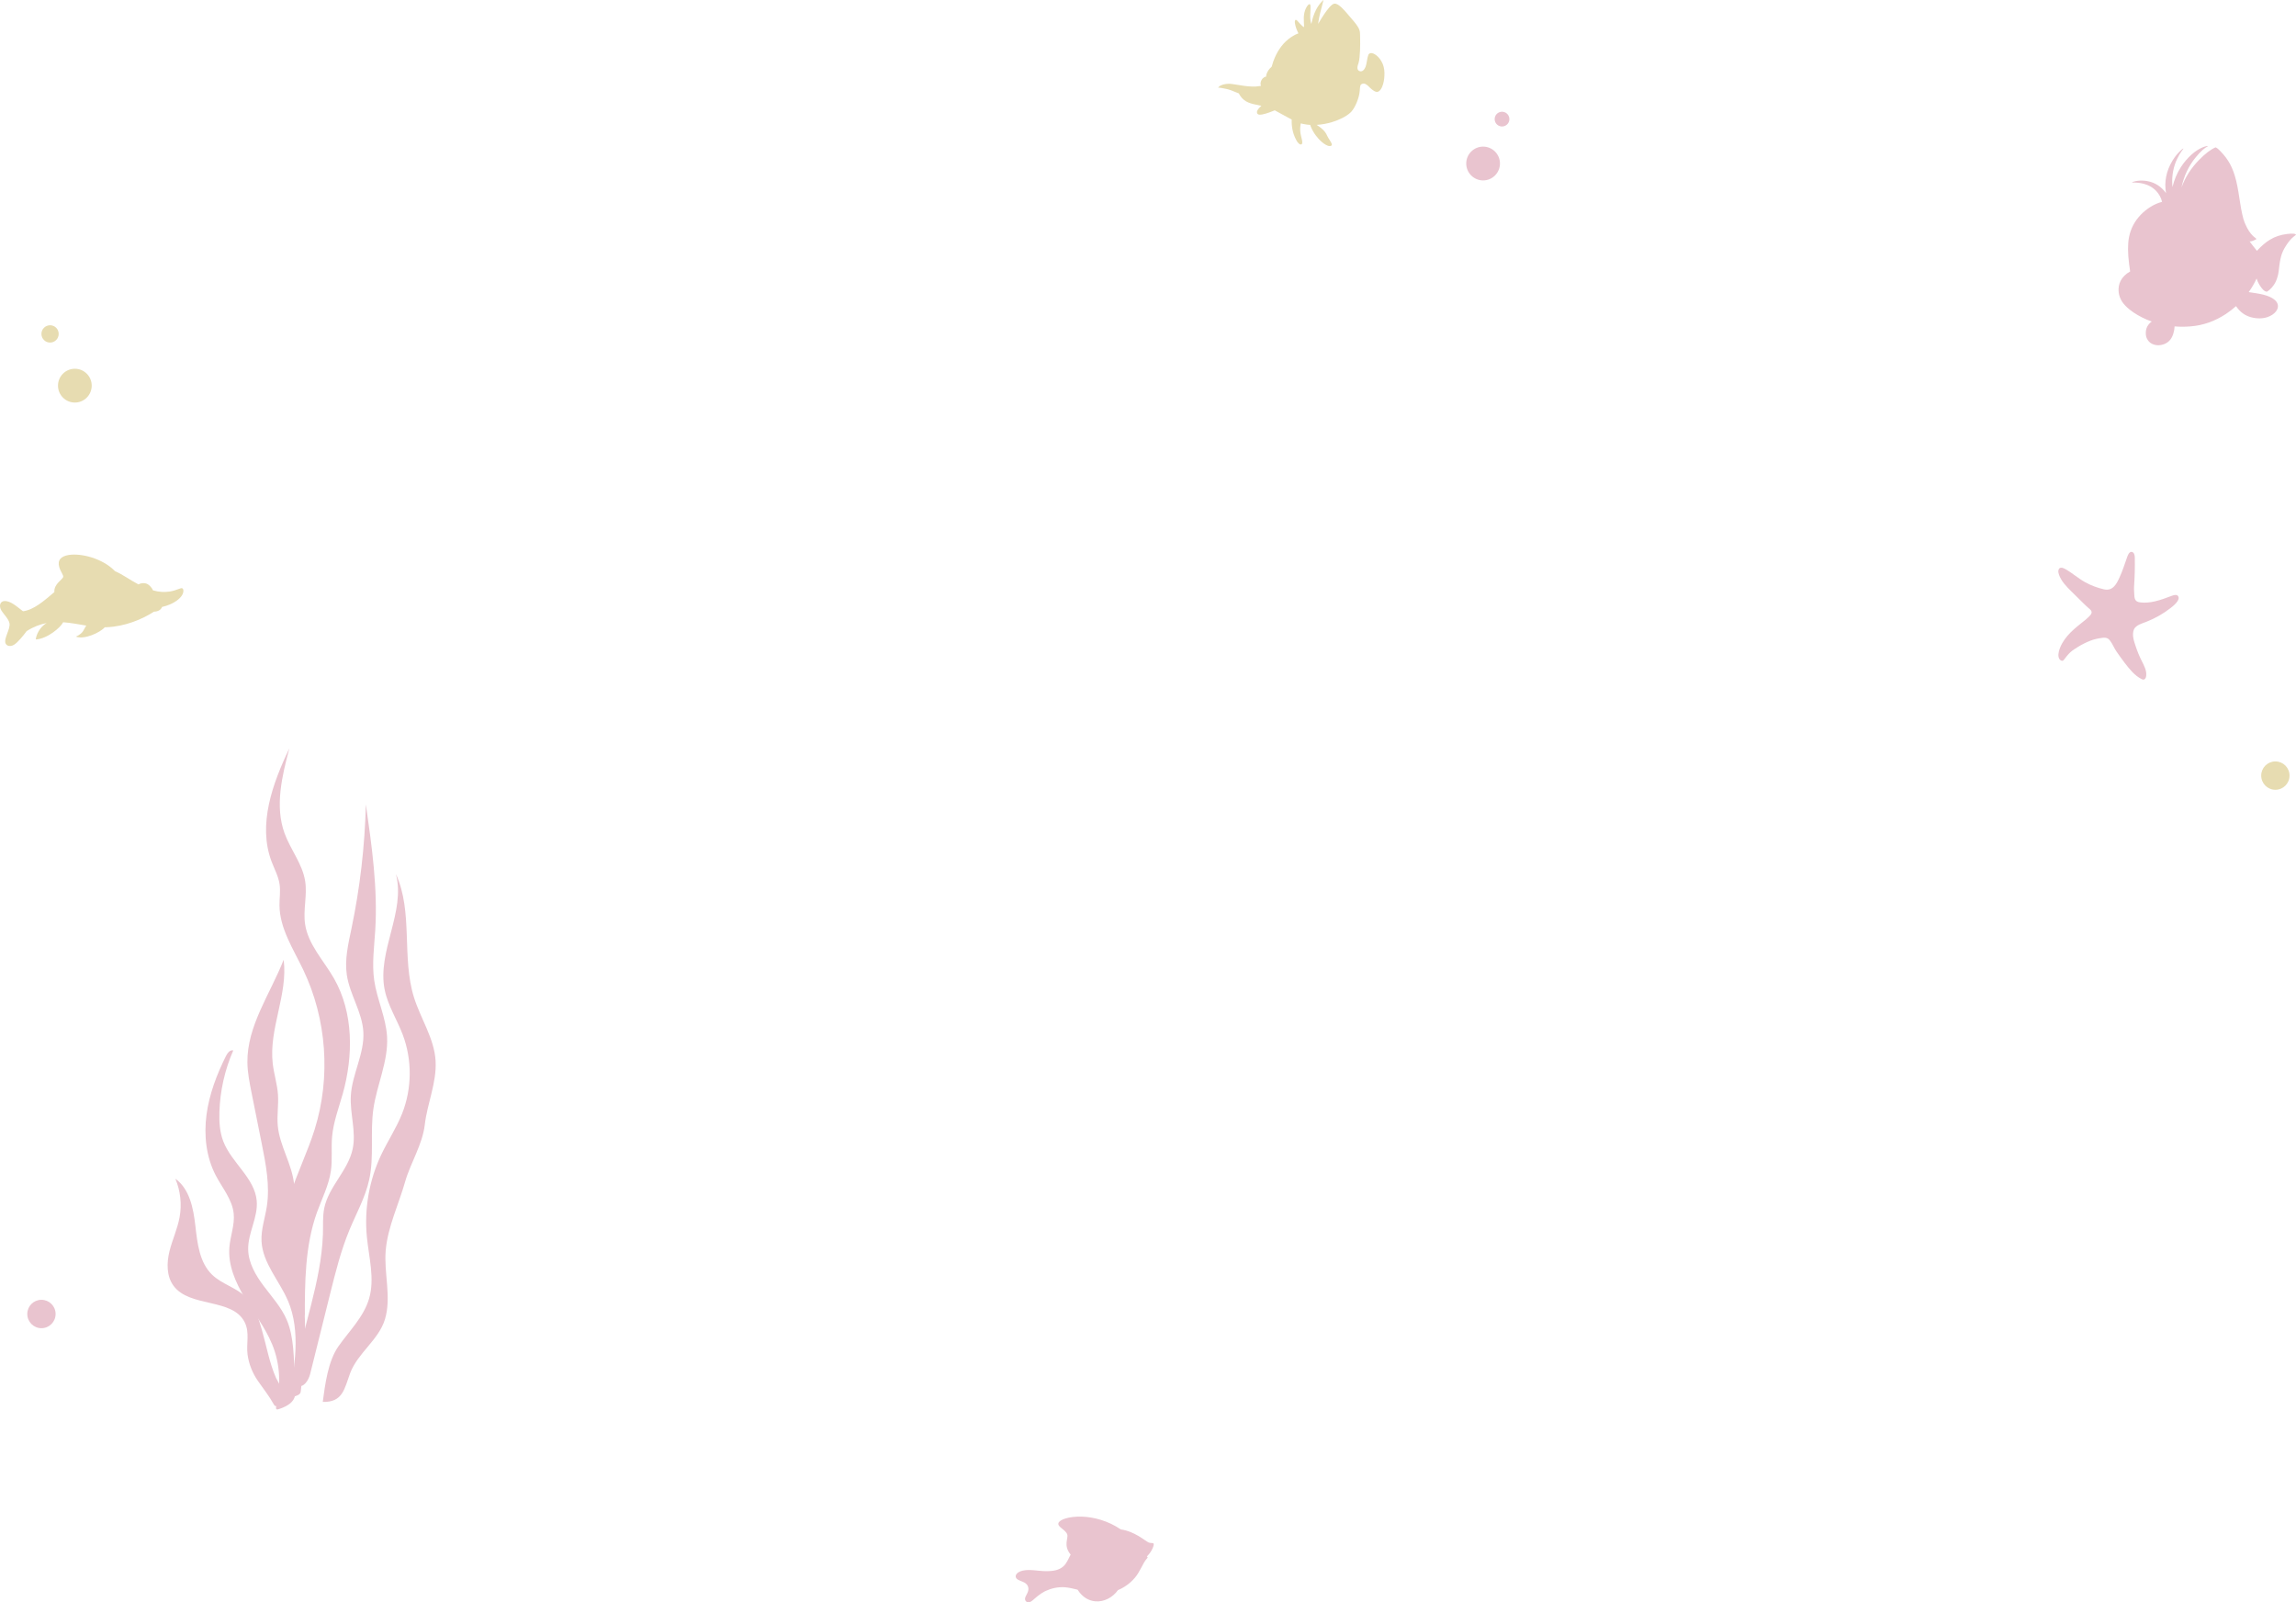 <?xml version="1.0" encoding="UTF-8"?><svg xmlns="http://www.w3.org/2000/svg" viewBox="0 0 1113.27 776.78"><defs><style>.d{fill:#e7dcb1;}.e{fill:#e9c4cf;}</style></defs><g id="a"/><g id="b"><g id="c"><path class="e" d="M998.27,315.96c-.37,1.48-.35,3.35,.94,4.16,.31,.2,.71,.31,1.05,.15,.19-.09,.33-.26,.46-.42,1-1.2,1.95-2.57,3.1-3.61,1.13-1.03,2.5-1.86,3.79-2.67,1.88-1.19,3.9-2.15,5.96-2.97,1.91-.76,3.83-1.13,5.86-1.4,.94-.12,1.96-.09,2.74,.43,.4,.27,.72,.65,1.01,1.04,1.23,1.64,1.88,3.48,3.04,5.15,1.33,1.91,2.66,3.81,4.08,5.65,2.25,2.89,4.71,6.02,8.04,7.7,.34,.17,.7,.33,1.07,.27,.74-.1,1.11-.94,1.21-1.68,.37-2.68-1.08-5.22-2.29-7.64-1.11-2.22-2.05-4.52-2.81-6.88-.68-2.1-1.47-4.08-1.25-6.34,.06-.67,.19-1.35,.5-1.95,.99-1.96,4.09-2.8,5.98-3.54,4.19-1.64,8.14-3.88,11.69-6.64,1.24-.97,4.92-3.81,3.69-5.75-.55-.88-1.88-.63-2.85-.27-2.77,1.03-5.53,2.11-8.41,2.77-2.32,.54-4.73,.8-7.1,.51-.04,0-.09-.01-.13-.02-2.12-.29-2.67-1.35-2.76-3.48-.06-1.42-.22-2.79-.12-4.26,.32-4.68,.44-9.38,.35-14.08-.02-.97-.33-2.59-1.61-2.66-1.24-.07-1.89,1.96-2.21,2.86-1.14,3.28-2.19,6.55-3.66,9.7-.69,1.48-1.4,3-2.54,4.17-1.43,1.48-3.02,1.86-4.94,1.43-3.17-.71-6.24-1.87-9.09-3.43-3.46-1.91-6.37-4.61-9.84-6.5-1.21-.66-2.81-1.04-3.15,.76-.13,.67,.04,1.36,.26,2.01,1.12,3.27,3.66,5.83,6.12,8.26,1.93,1.9,3.86,3.81,5.79,5.71,.92,.91,1.85,1.79,2.82,2.61,.64,.54,1.26,1.07,1.08,2.02-.09,.49-.42,.89-.75,1.26-1.29,1.43-2.83,2.61-4.35,3.81-2.33,1.84-4.62,3.76-6.55,6-1.94,2.25-3.52,4.86-4.23,7.74Z"/><path class="e" d="M1035.56,87.8c-1.08,.23-1.68,.47-1.81,.7,1.99-.05,3.84,.13,5.54,.55,.48,.14,.95,.29,1.41,.45,2.45,.87,4.38,2.32,5.8,4.33,1.13,1.57,1.78,3.25,1.97,5.04-.06-.32-.12-.66-.2-1.01-1.88,.5-3.7,1.29-5.44,2.37-1.75,1.08-3.33,2.33-4.74,3.78-3.06,3.16-4.99,6.83-5.8,11.03-.64,3.36-.62,7.66,.05,12.9,.07,.6,.18,1.44,.35,2.52,.1,.7,.15,1.09,.15,1.16-2.08,1.14-3.61,2.64-4.59,4.48-.87,1.71-1.19,3.58-.96,5.59,.2,1.68,.79,3.24,1.76,4.69,.77,1.18,1.95,2.4,3.53,3.68,2.39,1.91,5.21,3.56,8.47,4.94,.75,.31,1.51,.6,2.27,.86-.61,.43-1.13,.93-1.56,1.51-.81,1.04-1.24,2.25-1.31,3.63-.1,1.48,.2,2.74,.91,3.78,.71,1.14,1.76,1.91,3.18,2.32,1.38,.4,2.81,.37,4.28-.1l.71-.25c2.12-.87,3.54-2.57,4.28-5.09,.37-1.2,.57-2.34,.6-3.43,2.51,.22,5.04,.22,7.61,0,6.08-.44,11.84-2.45,17.29-6.04,1.73-1.16,3.36-2.42,4.89-3.78,1.87,2.8,4.31,4.59,7.31,5.39,2.82,.74,5.44,.72,7.86-.05,1.85-.64,3.26-1.58,4.23-2.82,.24-.34,.44-.67,.6-1.01,.5-1.21,.42-2.35-.25-3.43-1.41-2.08-4.74-3.53-9.98-4.33-.94-.17-2.15-.35-3.63-.55,1.5-2.09,2.78-4.3,3.83-6.6,.23,.9,.67,1.89,1.31,2.97,1.31,2.18,2.49,3.32,3.53,3.43,.24,0,.67-.27,1.31-.81,.81-.67,1.53-1.48,2.17-2.42,.71-1.01,1.24-2.12,1.61-3.32,.27-.81,.45-1.49,.55-2.07,.17-.77,.34-1.98,.5-3.63,.2-1.61,.4-2.84,.6-3.68,.37-1.78,.97-3.43,1.81-4.94l1.01-1.66c1.18-1.81,2.34-3.17,3.48-4.08,.81-.6,1.21-.92,1.21-.96-.17-.6-1.63-.74-4.38-.4-3.06,.37-5.78,1.28-8.16,2.72-2.1,1.25-4.23,3.06-6.4,5.44-.71-.86-1.52-1.88-2.42-3.07l-1.81-2.42c.25,.31,.5,.63,.76,.96,.97-.07,2.05-.45,3.23-1.16,.1-.07-.44-.55-1.61-1.46-1.44-1.41-2.65-3.24-3.63-5.49-.34-.71-.69-1.63-1.06-2.77-.2-.67-.4-1.48-.6-2.42-.34-1.44-.72-3.59-1.16-6.45-.5-3.32-.89-5.64-1.16-6.95-.71-3.66-1.63-6.73-2.77-9.22-.24-.5-.5-1.06-.81-1.66-1.18-2.12-2.59-4.03-4.23-5.74-1.28-1.38-2.2-2.15-2.77-2.32-2.35,1.01-5.01,3.02-7.96,6.05-3.93,4-6.79,8.46-8.57,13.4,1.18-5.64,3.53-10.58,7.06-14.81,2.25-2.72,4.18-4.45,5.8-5.19-.4-.17-1.31,.03-2.72,.6-1.78,.77-3.53,1.91-5.24,3.43-1.98,1.78-3.71,3.81-5.19,6.1-1.88,2.92-3.24,6.15-4.08,9.67-.42-4.3,.12-8.37,1.61-12.19,.21-.48,.42-.97,.65-1.46,.6-1.31,1.31-2.54,2.12-3.68l.96-1.31c-.24-.1-.87,.39-1.92,1.46-.83,.81-1.61,1.72-2.32,2.72-.39,.53-.76,1.08-1.11,1.66-3.02,5.04-4.07,10.28-3.12,15.72-2.38-3.21-5.39-5.14-9.02-5.79h-.05s-.07-.03-.1-.05c-.43-.06-.86-.11-1.31-.15-1.48-.13-2.87-.07-4.18,.2Z"/><path class="d" d="M592.32,42.66c1.53,.26,3.08,.57,4.51,1.08,1.3,.48,2.58,1.02,3.85,1.54,.55,1.09,1.36,2.28,2.58,3.22,1.21,.97,2.82,1.57,4.48,1.96,1.25,.31,2.56,.56,3.89,.83-.56,.51-1.25,1.12-1.82,2.01-.16,.27-.31,.57-.35,.93-.04,.37,.05,.77,.38,1.06,.34,.27,.71,.3,1.05,.31,.34,0,.67-.03,.99-.08,2.57-.48,4.85-1.53,6.22-2.03,2.85,1.49,5.58,3.13,8.21,4.46-.05,1.5,.02,3.43,.51,5.5,.25,1.03,.59,2.09,1.05,3.13,.23,.52,.49,1.03,.77,1.53,.27,.49,.61,1.02,1.07,1.42,.23,.2,.48,.39,.82,.49,.09,.03,.19,.04,.31,.03,.15-.03,.24-.09,.33-.17,.16-.17,.22-.36,.24-.52,.08-.65-.06-1.2-.17-1.75-.25-1.09-.54-2.1-.68-3.08-.3-1.85-.09-3.5,.18-4.73,.34,.1,.67,.19,1,.26,1.31,.3,2.5,.43,3.54,.49,.09,.29,.2,.59,.31,.89,.29,.74,.66,1.47,1.07,2.18,.81,1.42,1.79,2.69,2.66,3.64,.86,.96,2.19,2.19,3.51,2.93,.66,.37,1.31,.61,1.86,.62,.27,.01,.5-.04,.65-.11,.15-.08,.23-.12,.23-.12-.01,.02,.26-.22,.21-.52-.02-.27-.15-.55-.3-.87-.31-.63-.82-1.38-1.29-2.14-.23-.38-.47-.76-.62-1.11-.17-.4-.34-.77-.52-1.07-.35-.6-.65-.96-.65-.96,0,0-.34-.48-.97-1.08-.62-.61-1.55-1.31-2.49-1.94-.17-.12-.35-.24-.52-.36,2.36-.15,4.96-.55,7.68-1.41,1.51-.47,3.06-1.06,4.59-1.83,1.52-.78,3.06-1.67,4.38-2.97,1.26-1.36,2.11-3.04,2.82-4.77,.69-1.73,1.28-3.59,1.41-5.53,.1-.94,.07-1.96,.4-2.74,.1-.18,.21-.33,.38-.43,.18-.11,.39-.22,.6-.28,.41-.14,.83-.1,1.24,.07,.55,.26,1.04,.64,1.51,1.06,.48,.46,1.21,1.27,2.19,1.97,.26,.19,.53,.38,.83,.53,.45,.22,.97,.44,1.57,.31,.32-.08,.49-.26,.73-.39,.18-.19,.4-.35,.55-.55,.64-.81,1.01-1.74,1.3-2.68,.56-1.88,.72-3.82,.68-5.72-.06-1.89-.49-3.81-1.44-5.41-.91-1.6-2.18-3-3.84-3.76-.42-.16-.87-.32-1.37-.25-.49,.04-1,.4-1.15,.86-.34,.84-.44,1.64-.59,2.43-.31,1.56-.47,3.14-1.24,4.3-.38,.58-.88,1.07-1.47,1.21-.57,.13-1.23-.09-1.59-.49-.37-.41-.45-1.02-.39-1.58,.05-.57,.23-1.11,.43-1.61,.32-.97,.46-1.95,.57-2.95,.11-1.06,.19-2.13,.23-3.22,.1-2.17,.11-4.39,.06-6.61l-.05-1.67-.05-.84c-.03-.3-.09-.59-.18-.87-.36-1.11-1-2.06-1.65-2.96-1.34-1.8-2.86-3.33-4.18-4.99,0,0-.47-.58-1.35-1.55-.44-.49-.99-1.07-1.66-1.69-.34-.31-.71-.63-1.14-.93-.42-.3-.91-.6-1.51-.76-.15-.03-.3-.08-.48-.06-.17,0-.34,0-.5,.07-.34,.1-.58,.29-.85,.46-.49,.4-.95,.84-1.37,1.33-.86,.97-1.66,2.07-2.44,3.23-.79,1.16-1.55,2.38-2.3,3.65-.2,.35-.41,.7-.61,1.06v-.05c.03-.36,.07-.73,.12-1.09,.43-2.92,1.25-5.78,1.95-8.47,.15-.62,.3-1.23,.45-1.84l.03-.12c.02-.05-.05,.04-.06,.05,0,0-2.54,2.07-4.25,6.23-.86,2.09-1.28,3.88-1.58,5.34-.28-.68-.43-1.41-.51-2.72-.05-.79-.03-1.72,.04-2.83,.03-.56,.06-1.16,.08-1.81,0-.33,.01-.67,0-1.02,0-.18-.01-.36-.04-.55-.01-.09-.03-.19-.06-.3-.02-.1-.12-.27-.25-.33-.31-.08-.53,.1-.69,.23-.18,.15-.33,.33-.48,.53-.3,.4-.57,.89-.83,1.45-.52,1.12-.85,2.58-.91,4.18-.03,.8-.01,1.64,.04,2.5,.02,.43,.04,.86,.07,1.3,0,.22,0,.44,0,.65,0,.05,0,.11-.01,.16v.1s-.07-.02-.07-.02c-.09-.05-.18-.11-.27-.17-.18-.12-.35-.26-.52-.41-.34-.3-.66-.62-.98-.96-.31-.35-.63-.7-.95-1.05-.16-.18-.32-.36-.5-.53-.09-.09-.17-.17-.31-.27-.18-.14-.44-.19-.59-.04-.23,.32-.24,.5-.26,.73-.02,.22,0,.44,.02,.67,.06,.45,.15,.94,.29,1.44,.27,.99,.65,2.06,1.15,3.06,.1,.17,.19,.35,.3,.53-.38,.16-.91,.38-1.54,.67-.34,.17-.7,.39-1.08,.61-.39,.21-.79,.46-1.18,.75-1.62,1.1-3.26,2.67-4.47,4.27-1.3,1.68-2.43,3.67-3.22,5.51-.54,1.26-.99,2.55-1.34,3.87-.05,.18-.07,.34-.15,.48-.03,.05-.06,.1-.11,.15-.23,.25-.51,.45-.74,.7-.47,.51-.88,1.09-1.21,1.7-.36,.67-.64,1.49-.65,2.28-.25,.04-.61,.14-.97,.36-.49,.27-.95,.75-1.23,1.26-.3,.53-.5,1.17-.5,1.75-.01,.46,.09,.85,.23,1.11-.17,.04-.34,.07-.51,.1-1.3,.23-2.64,.3-3.97,.25-2.67-.09-5.32-.56-7.99-1-1.32-.21-2.71-.45-4.09-.29-.69,.07-1.37,.19-2.03,.4-.33,.1-.66,.23-.98,.39-.08,.04-.16,.08-.24,.13-.12,.07-.29,.18-.38,.27-.21,.18-.44,.41-.64,.6,.39,.04,.79,.07,1.16,.12l.58,.09Z"/><path class="e" d="M724.91,56.6c-.63,1.87,.37,3.9,2.24,4.53,1.87,.63,3.9-.37,4.53-2.24,.63-1.87-.37-3.9-2.24-4.53-1.87-.63-3.9,.37-4.53,2.24Z"/><path class="e" d="M559.35,748.32c-.35-.49-1.56-.15-2.44-.57-1.85-.88-6.65-5.34-13.47-6.32-6.14-4.21-13.18-6-18.75-6.19-6.33-.22-11.03,1.44-11.49,3.17-.5,1.88,3.43,3.09,4.26,5.41,.69,1.92-2.06,5.31,1.67,9.82-1.21,2.32-2,4.37-3.59,5.74-1.9,1.63-4.42,2.45-9.31,2.26-.13,0-.25-.01-.38-.02-3.38-.16-5.63-.72-8.57-.43-4.1,.4-5.52,2.55-4.49,3.92,.41,.54,1.12,.9,1.88,1.21,.73,.3,1.5,.56,2.05,.87,1.53,.88,2.23,2.33,1.81,4.02-.22,.88-.69,1.67-1.05,2.38-.21,.41-.38,.8-.45,1.17-.26,1.43,1.18,2.73,2.97,1.57,1.12-.72,2.55-2.29,4.7-3.75,.51-.34,1.07-.68,1.68-1,.22-.12,.45-.23,.69-.34,2.57-1.2,5.86-2.03,9.35-1.76,1.85,.15,3.93,.65,6.06,1.16,2.51,3.9,5.62,5.36,8.58,5.65,4.29,.42,8.57-1.98,11.01-5.42,2.29-.97,4.41-2.32,6.04-3.79,3.61-3.25,4.23-5.36,6.63-9.63,.81-1.44,1.77-2.22,1.74-2.42-.03-.16-.17-.33-.4-.47,2.78-2.73,3.58-5.82,3.28-6.24Z"/><path class="e" d="M719.12,87.46c4.52,0,8.17-3.68,8.17-8.2s-3.65-8.18-8.17-8.18-8.18,3.66-8.18,8.18,3.66,8.2,8.18,8.2Z"/><path class="d" d="M36.3,195.15c4.52,0,8.17-3.68,8.17-8.2s-3.65-8.18-8.17-8.18-8.18,3.66-8.18,8.18,3.66,8.2,8.18,8.2Z"/><path class="d" d="M24.28,166.07c2.32,0,4.18-1.88,4.18-4.2s-1.87-4.19-4.18-4.19-4.19,1.87-4.19,4.19,1.87,4.2,4.19,4.2Z"/><path class="e" d="M20.1,643.88c3.8,0,6.86-3.09,6.86-6.89s-3.06-6.87-6.86-6.87-6.87,3.07-6.87,6.87,3.07,6.89,6.87,6.89Z"/><path class="d" d="M1103.27,382.88c3.8,0,6.86-3.09,6.86-6.89s-3.06-6.87-6.86-6.87-6.87,3.07-6.87,6.87,3.07,6.89,6.87,6.89Z"/><path class="d" d="M82.01,286.79c-2.12,.31-4.73,.3-7.84-.6-.01-.02-.03-.05-.04-.07-.03-.07-.05-.15-.08-.21-.13-.27-.27-.52-.4-.71-.26-.39-.49-.61-.5-.62-.67-.83-1.51-1.5-2.41-1.74-1.18-.31-2.46-.17-3.62,.46-4.23-2.2-7.59-4.82-11.32-6.38-6.13-6.34-16.58-8.84-22.54-7.87-3.65,.6-5.53,2.47-4.53,5.89,.59,2.04,2.07,3.83,1.92,4.69-.23,1.32-4.63,3.47-4.28,7.39-5.24,4.46-10.07,8.66-15.21,9.3-.1-.07-.2-.15-.31-.23-1.98-1.48-3.79-3.11-5.67-3.99-4.89-2.28-6.06,1.23-4.59,3.71,.21,.35,.46,.71,.74,1.09,.12,.17,.26,.34,.39,.51,.15,.19,.29,.38,.45,.58l.06,.08c1.04,1.32,2.12,2.72,2.38,4.11,.26,1.44-.54,3.39-1.23,5.27-.42,1.15-.8,2.27-.87,3.24-.16,2.21,2.03,3.23,4.28,1.88,1.74-1.04,4.35-4.21,6.14-6.62,3.37-2.15,6.6-3.34,9.75-3.93-3.69,2.01-5.24,6.29-5.32,7.97,5.5-.28,11.99-5.73,13.27-8.34,3.78,.27,7.49,1.02,11.23,1.62-1.36,1.71-1.08,3.54-5.05,5.36,4.03,1.58,11.72-1.94,13.99-4.54,.29,0,.57,0,.86-.02,9.01-.35,17.39-3.91,23.02-7.56,1.64,.02,3.36-.75,3.9-2.28,1.32-.29,2.66-.7,3.94-1.27,6.84-3.05,6.93-6.97,6-7.69-.81-.62-2.45,.94-6.51,1.54Z"/><g><path class="e" d="M131.89,651.56c-3.32-8.02-8.71-14.98-13.2-22.41-4.49-7.43-8.18-15.85-7.47-24.5,.45-5.5,2.66-10.88,2.09-16.36-.71-6.85-5.56-12.42-8.73-18.53-4.64-8.92-5.77-19.39-4.45-29.35,1.32-9.96,4.96-19.49,9.44-28.49,.72-1.44,1.99-3.12,3.53-2.67-4.13,9.43-6.42,19.66-6.72,29.95-.14,4.77,.17,9.64,1.88,14.09,4,10.43,15.27,17.76,16.22,28.9,.68,7.97-4.29,15.51-4.15,23.5,.11,6.57,3.66,12.58,7.61,17.84,3.95,5.26,8.47,10.22,11.07,16.26,1.86,4.31,2.67,9.01,3.12,13.68,.48,5,.58,10.03,.67,15.05,.05,2.78,.98,6.46-.06,9.12-1.15,2.92-4.87,4.66-7.8,5.53-.28,.08-.6,.15-.84,0-.34-.22-.31-.73-.22-1.13,2.28-10.33,2.16-20.47-1.97-30.47Z"/><path class="e" d="M156.57,598.53c-.84,23.01-9.83,45.13-13.62,67.35-.35,2.05-.47,4.64,1.33,5.69,2.75,1.6,5.32-2.35,6.09-5.43l9.7-38.92c2.63-10.54,5.27-21.12,9.44-31.14,3.33-8,7.65-15.69,9.5-24.16,2.46-11.21,.41-22.95,2.03-34.31,1.69-11.82,7.31-23.14,6.64-35.06-.53-9.35-4.91-18.08-6.24-27.35-1.14-7.97,0-16.07,.5-24.11,1.27-20.43-1.64-40.87-4.54-61.13-.5,20.25-2.85,40.46-7,60.29-1.54,7.37-3.34,14.9-2.24,22.34,1.41,9.51,7.45,18.01,8.02,27.61,.63,10.56-5.47,20.45-6.07,31.01-.5,8.65,2.71,17.41,.87,25.88-2.24,10.37-11.58,18.12-13.74,28.5-.88,4.23-.5,8.61-.66,12.92Z"/><path class="e" d="M164.06,652.73c5.31-7.56,12.31-14.31,14.9-23.18,2.83-9.68-.11-19.96-1.08-30-1.3-13.53,1.12-27.39,6.93-39.68,3.2-6.77,7.4-13.05,10.16-20.01,4.82-12.16,4.93-26.12,.28-38.34-2.79-7.34-7.22-14.11-8.75-21.81-3.69-18.6,10.3-37.68,5.46-56.01,8.43,18.41,2.72,40.44,8.75,59.76,3.25,10.43,9.9,19.98,10.5,30.89,.58,10.5-4.05,20.62-5.23,30.81-1.14,9.83-6.92,18.46-9.59,27.86-3.09,10.88-8.35,21.68-9.36,33.06-.97,11,2.87,22.61-.36,33.44-2.99,10-13.22,16.36-16.88,26.14-2.79,7.46-3.48,14.23-13.29,13.95,1.12-8.46,2.58-19.79,7.57-26.89Z"/><path class="e" d="M139.65,630.67c-4.15-9.8-12.3-18.3-12.84-28.92-.29-5.66,1.67-11.17,2.55-16.77,1.59-10.19-.44-20.55-2.47-30.66l-4.92-24.58c-.97-4.86-1.95-9.75-2.01-14.71-.2-17.74,11.1-33.24,17.58-49.75,2.16,16.81-7.26,33.47-5.3,50.31,.59,5.09,2.21,10.04,2.55,15.15,.33,4.97-.56,9.98-.11,14.94,.9,9.93,7.06,18.8,7.95,28.73,.72,8.1-2.13,16.14-1.84,24.26,.25,6.91,2.76,13.51,4.39,20.23,4.34,17.98,2.68,36.93,.72,55.09-.06,.58-.14,1.19-.5,1.64-.28,.35-.7,.56-1.1,.76-1.15,.57-2.39,.77-3.62,1.15-.17,.05-.35,.1-.51,.03-.28-.12-.32-.5-.3-.8,.19-3.36,1.68-6.57,2.15-9.92,.59-4.16,1.07-8.35,1.24-12.56,.33-8.02-.44-16.19-3.6-23.64Z"/><path class="e" d="M140.51,579.89c3.43-11.02,8.65-21.42,12.08-32.44,7.87-25.24,5.85-53.44-5.55-77.3-4.83-10.12-11.43-20.05-11.53-31.26-.03-3.4,.55-6.81,.06-10.18-.57-3.91-2.54-7.45-3.93-11.15-6.68-17.8,.44-37.61,8.65-54.77-3.56,13.51-7.09,28.03-2.32,41.15,2.89,7.96,8.7,14.88,10,23.25,1.07,6.87-1.06,13.93-.04,20.81,1.46,9.9,9.01,17.61,13.99,26.29,9.54,16.68,9.45,37.48,4.26,55.99-1.92,6.85-4.51,13.59-5.15,20.67-.5,5.52,.2,11.12-.58,16.61-1,7.06-4.38,13.52-6.79,20.24-5.8,16.22-5.86,33.85-5.86,51.08,0-2.72-4.84-9.12-5.93-12.35-1.89-5.6-2.42-11.13-2.93-16.97-.94-10.68-1.79-18.92,1.55-29.67Z"/><path class="e" d="M126.97,644.7c2.2,7.62,3.68,16.11,6.89,23.36,.49,1.1,6.53,11.18,5.82,11.5-1.67,.74-3.38,1.39-5.12,1.95-.36,.12-.76,.23-1.11,.08-.34-.14-.54-.48-.71-.8-2.26-4.08-5.1-7.6-7.75-11.44-2.6-3.77-4.37-8.2-4.96-12.75-.68-5.23,1.11-10.47-1.33-15.48-5.86-12.03-26.65-7.04-34.58-17.82-3.41-4.64-3.34-11.02-1.97-16.62,1.37-5.6,3.88-10.89,4.92-16.56,1.15-6.25,.43-12.83-2.04-18.69,6.93,4.98,8.74,14.36,9.7,22.84,.96,8.48,1.98,17.77,8.11,23.69,4.73,4.57,11.71,6.23,16.41,10.83,4.26,4.17,6.07,10.17,7.72,15.9Z"/></g></g></g></svg>